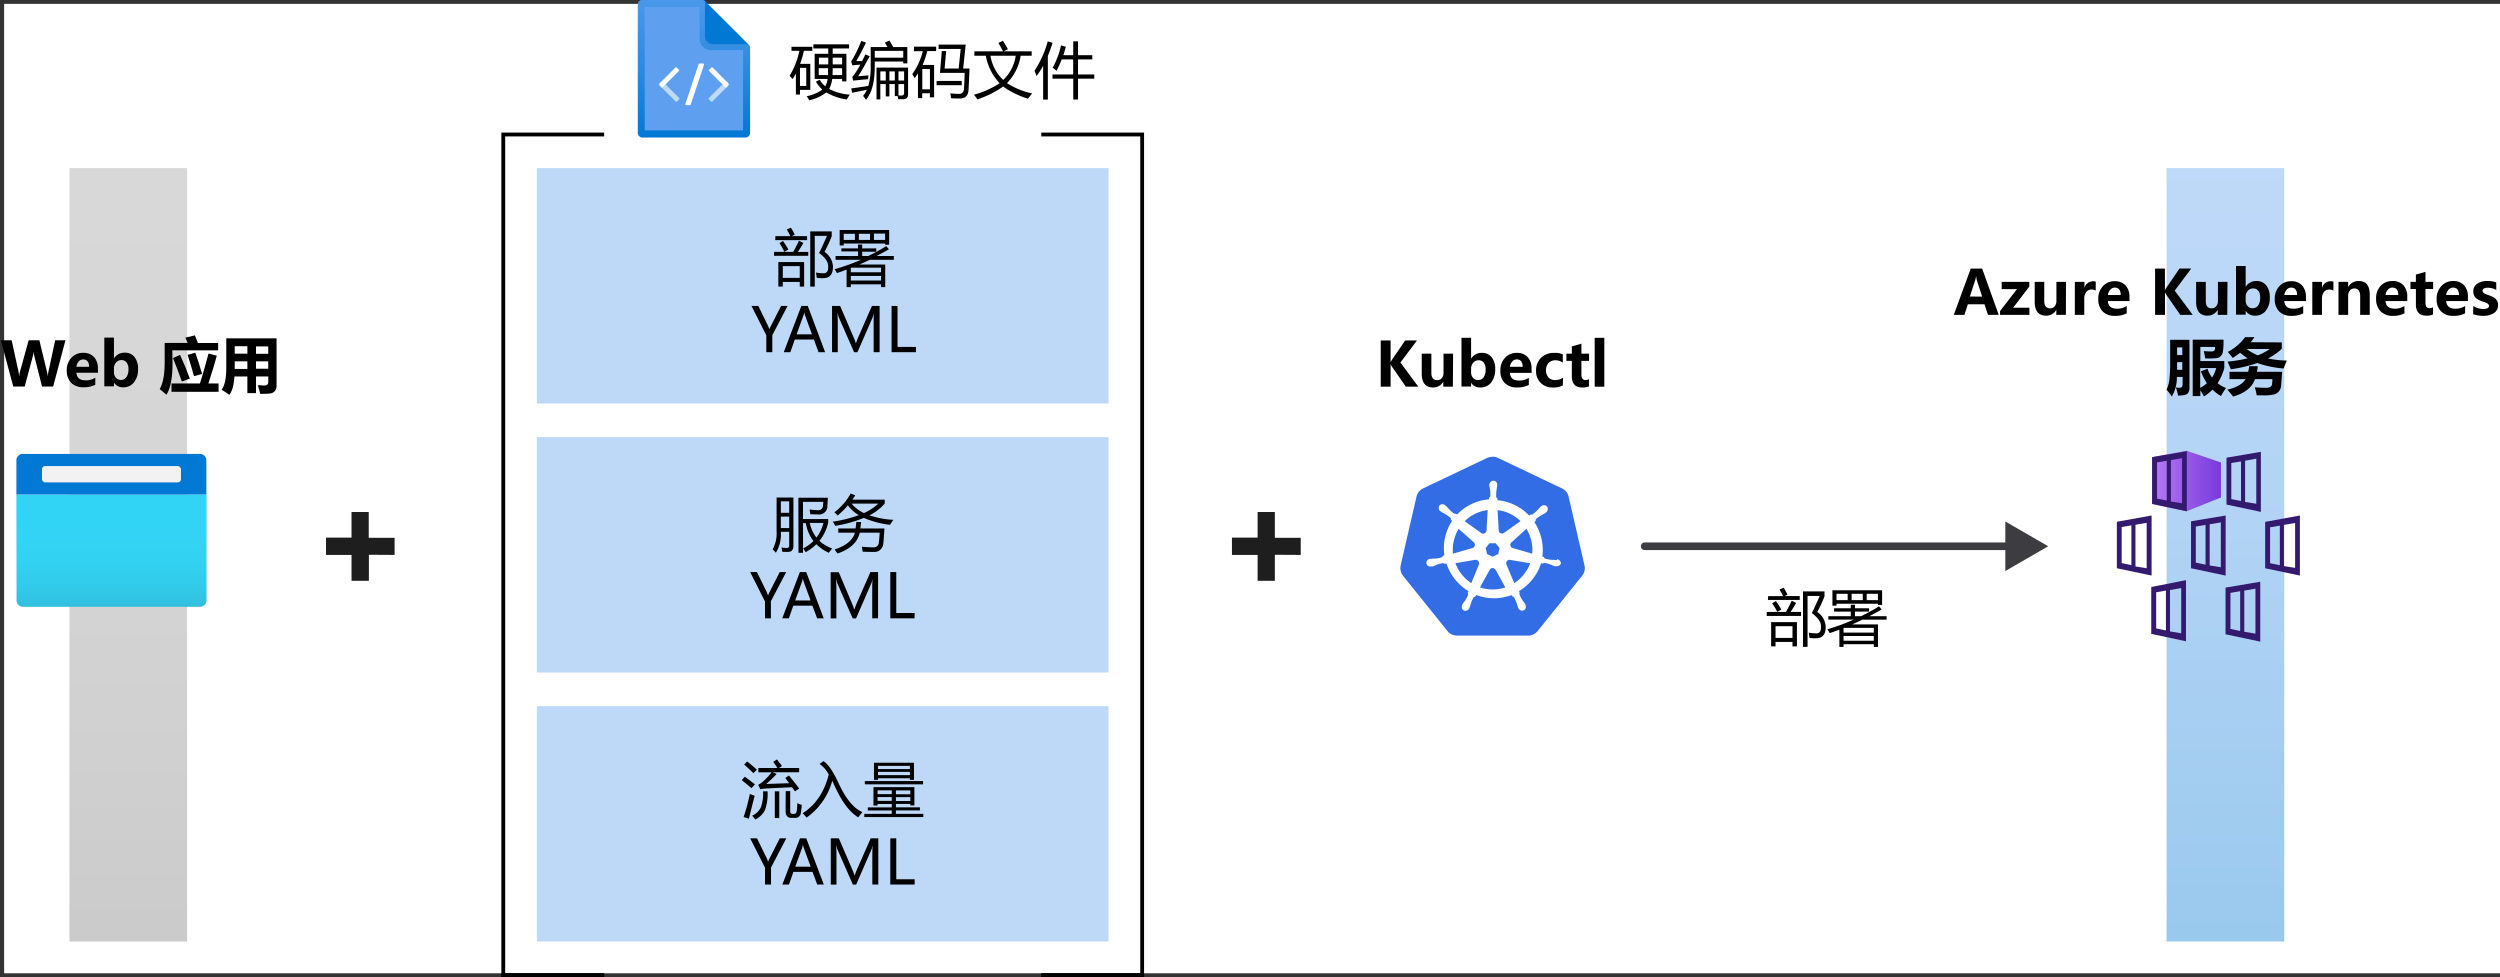 <svg xmlns="http://www.w3.org/2000/svg" xmlns:xlink="http://www.w3.org/1999/xlink" viewBox="0 0 654.27 255.7"><rect x="0" y="0" width="654.27" height="255.7" fill="#333333" stroke="none"/><defs><linearGradient id="linear-gradient" x1="33.57" y1="10.88" x2="33.57" y2="213.28" gradientTransform="matrix(1, 0, 0, -1, 0, 257.28)" gradientUnits="userSpaceOnUse"><stop offset="0" stop-color="#979797"/><stop offset="0.24" stop-color="#a2a2a2"/><stop offset="0.62" stop-color="#afaeaf"/><stop offset="1" stop-color="#b3b2b3"/></linearGradient><linearGradient id="linear-gradient-2" x1="390.58" y1="10.88" x2="390.58" y2="213.28" xlink:href="#linear-gradient"/><linearGradient id="linear-gradient-3" x1="582.4" y1="10.88" x2="582.4" y2="213.28" gradientTransform="matrix(1, 0, 0, -1, 0, 257.28)" gradientUnits="userSpaceOnUse"><stop offset="0" stop-color="#0078d4"/><stop offset="0.16" stop-color="#1380da"/><stop offset="0.53" stop-color="#3c91e5"/><stop offset="0.82" stop-color="#559cec"/><stop offset="1" stop-color="#5ea0ef"/></linearGradient><linearGradient id="linear-gradient-4" x1="29.17" y1="928.08" x2="29.17" y2="898.68" gradientTransform="translate(0 -769.28)" gradientUnits="userSpaceOnUse"><stop offset="0" stop-color="#32bedd"/><stop offset="0.17" stop-color="#32caea"/><stop offset="0.41" stop-color="#32d2f2"/><stop offset="0.78" stop-color="#32d4f5"/></linearGradient><linearGradient id="linear-gradient-5" x1="47.84" y1="940.88" x2="47.84" y2="910.88" gradientTransform="translate(0 -769.28)" xlink:href="#linear-gradient-3"/><linearGradient id="linear-gradient-6" x1="563.22" y1="895.16" x2="581.24" y2="895.16" gradientTransform="translate(0 -769.28)" gradientUnits="userSpaceOnUse"><stop offset="0" stop-color="#b77af4"/><stop offset="1" stop-color="#773adc"/></linearGradient><linearGradient id="linear-gradient-7" x1="582.69" y1="895.32" x2="600.68" y2="895.32" xlink:href="#linear-gradient-6"/><linearGradient id="linear-gradient-8" x1="554.01" y1="912.08" x2="572" y2="912.08" xlink:href="#linear-gradient-6"/><linearGradient id="linear-gradient-9" x1="573.41" y1="911.97" x2="591.4" y2="911.97" xlink:href="#linear-gradient-6"/><linearGradient id="linear-gradient-10" x1="592.81" y1="912.11" x2="610.83" y2="912.11" xlink:href="#linear-gradient-6"/><linearGradient id="linear-gradient-11" x1="563" y1="929.19" x2="581.02" y2="929.19" xlink:href="#linear-gradient-6"/><linearGradient id="linear-gradient-12" x1="582.44" y1="929.31" x2="600.46" y2="929.31" xlink:href="#linear-gradient-6"/><linearGradient id="linear-gradient-13" x1="181.61" y1="808.1" x2="181.61" y2="747.82" gradientTransform="translate(0 -769.28)" gradientUnits="userSpaceOnUse"><stop offset="0.03" stop-color="#0078d4"/><stop offset="0.06" stop-color="#0379d5"/><stop offset="0.34" stop-color="#2a8ae0"/><stop offset="0.6" stop-color="#4796e8"/><stop offset="0.83" stop-color="#589ded"/><stop offset="1" stop-color="#5ea0ef"/></linearGradient></defs><g id="source"><g id="Shapes"><rect x="1.14" y="1.03" width="653.14" height="253.65" style="fill:#fff"/><rect x="18.17" y="44" width="30.8" height="202.4" style="fill:#fff"/><rect x="18.17" y="44" width="30.8" height="202.4" style="opacity:0.5;isolation:isolate;fill:url(#linear-gradient)"/><rect x="375.18" y="44" width="30.8" height="202.4" style="fill:#fff"/><rect x="375.18" y="44" width="30.8" height="202.4" style="opacity:0.5;isolation:isolate;fill:url(#linear-gradient-2)"/><rect x="567.01" y="44" width="30.8" height="202.4" style="fill:#fff"/><rect x="567.01" y="44" width="30.8" height="202.4" style="opacity:0.4;isolation:isolate;fill:url(#linear-gradient-3)"/><rect x="140.51" y="44" width="149.6" height="61.6" style="fill:#fff"/><rect x="140.51" y="44" width="149.6" height="61.6" style="fill:#5ea0ef;opacity:0.4;isolation:isolate"/><rect x="140.51" y="114.4" width="149.6" height="61.6" style="fill:#fff"/><rect x="140.51" y="114.4" width="149.6" height="61.6" style="fill:#5ea0ef;opacity:0.4;isolation:isolate"/><rect x="140.51" y="184.8" width="149.6" height="61.6" style="fill:#fff"/><rect x="140.51" y="184.8" width="149.6" height="61.6" style="fill:#5ea0ef;opacity:0.4;isolation:isolate"/><line x1="430.43" y1="142.96" x2="526.7" y2="142.96" style="fill:none;stroke:#3c3c41;stroke-linecap:round;stroke-miterlimit:10;stroke-width:2px"/><polygon points="524.81 149.44 536.03 142.96 524.81 136.48 524.81 149.44" style="fill:#3c3c41"/><g id="e3e31333-31f4-40d8-9886-d3a1c58d7679"><path d="M4.29,129.4H54.05v27.74a1.66,1.66,0,0,1-1.67,1.66H6a1.66,1.66,0,0,1-1.67-1.66Z" style="fill:url(#linear-gradient-4)"/><path d="M6,118.8H52.38A1.66,1.66,0,0,1,54,120.46h0v8.94H4.29v-8.94A1.66,1.66,0,0,1,6,118.8Z" style="fill:#0078d4"/><rect x="10.99" y="121.97" width="36.37" height="4.27" rx="0.83" style="fill:#f2f2f2"/></g><path d="M43.35,162.6h9v9h-9Zm-10.5-12h9v-9H34.1a1.26,1.26,0,0,0-1.26,1.26Zm1.25,21h7.75v-9h-9v7.74a1.25,1.25,0,0,0,1.25,1.26Zm-1.25-10.5h9v-9h-9Zm21,10.5h7.74a1.26,1.26,0,0,0,1.26-1.25h0V162.6h-9Zm-10.5-10.5h9v-9h-9Zm10.5,0h9v-9h-9Zm0-19.5v9h9v-7.74a1.26,1.26,0,0,0-1.26-1.26H53.85Zm-10.5,9h9v-9h-9Z" style="fill:url(#linear-gradient-5)"/><path d="M96.54,145.19V152H92v-6.77H85.32V140.7H92V134h4.5v6.74h6.77v4.49Z" style="fill:#1e1e1e"/><path d="M333.64,145.19V152h-4.51v-6.77h-6.72V140.7h6.72V134h4.51v6.74h6.77v4.49Z" style="fill:#1e1e1e"/><path d="M381.3,167.16a3.9,3.9,0,0,1-3.09-1.49L366.6,151.23a3.91,3.91,0,0,1-.76-3.39l4.15-18a3.93,3.93,0,0,1,2.15-2.69l16.8-8a4,4,0,0,1,3.46,0l16.8,8a3.91,3.91,0,0,1,2.15,2.69l4.15,18a4,4,0,0,1-.76,3.38l-11.62,14.45a4,4,0,0,1-3.09,1.49l-18.72,0Z" style="fill:#326de6"/><path d="M390.63,119.52a3.18,3.18,0,0,1,1.36.3l16.8,8a3.2,3.2,0,0,1,1.73,2.16l4.15,18a3.12,3.12,0,0,1-.63,2.72l-11.62,14.44a3.17,3.17,0,0,1-2.49,1.2H381.3a3.17,3.17,0,0,1-2.49-1.2l-11.62-14.44a3.32,3.32,0,0,1-.63-2.72l4.15-18a3.15,3.15,0,0,1,1.73-2.16l16.8-8a3.71,3.71,0,0,1,1.4-.27Zm0-1.56h0a5,5,0,0,0-2.05.47l-16.8,8a4.66,4.66,0,0,0-2.59,3.22l-4.15,18a4.66,4.66,0,0,0,.93,4l11.62,14.44a4.66,4.66,0,0,0,3.68,1.76H399.9a4.66,4.66,0,0,0,3.68-1.76l11.62-14.44a4.66,4.66,0,0,0,.93-4l-4.15-18a4.66,4.66,0,0,0-2.59-3.22l-16.73-8a4.57,4.57,0,0,0-2-.47Z" style="fill:#fff"/><path d="M407.47,146.58h0s-.06,0-.06,0-.14,0-.2,0a4.48,4.48,0,0,0-.63-.06,1.27,1.27,0,0,1-.34,0h0a8.27,8.27,0,0,1-1.79-.3.63.63,0,0,1-.37-.36s0,0,0-.07h0l-.43-.13a13.39,13.39,0,0,0-.23-4.68,14,14,0,0,0-1.86-4.35l.33-.3v-.07a.75.75,0,0,1,.16-.5,10.22,10.22,0,0,1,1.5-1h0l.3-.16a4.65,4.65,0,0,0,.56-.34,1.1,1.1,0,0,0,.17-.13s.06,0,.06-.07h0a1.11,1.11,0,0,0,.24-1.49,1,1,0,0,0-.77-.36,1.23,1.23,0,0,0-.73.26h0l-.06.07c-.07,0-.1.1-.17.13a4.79,4.79,0,0,0-.43.47,2.5,2.5,0,0,1-.23.23h0a8.84,8.84,0,0,1-1.33,1.19.47.47,0,0,1-.3.1.34.34,0,0,1-.2,0h-.07l-.4.26a18.1,18.1,0,0,0-1.36-1.26,13.24,13.24,0,0,0-6.94-2.75l0-.43-.07-.07a.7.7,0,0,1-.26-.43,10.69,10.69,0,0,1,.1-1.79v0a1.28,1.28,0,0,1,.06-.33c0-.2.07-.4.1-.63v-.3h0a1,1,0,0,0-1.76-.76,1.12,1.12,0,0,0-.3.76h0V127a2.3,2.3,0,0,0,.1.63,2.36,2.36,0,0,1,.07.33v0a8.24,8.24,0,0,1,.1,1.79.69.69,0,0,1-.26.44l-.07.06h0l0,.43a18.17,18.17,0,0,0-1.8.27,12.84,12.84,0,0,0-6.57,3.72l-.33-.23h-.07c-.06,0-.13,0-.2,0a.54.54,0,0,1-.3-.1,9.11,9.11,0,0,1-1.33-1.23h0a1.25,1.25,0,0,0-.23-.23,6.29,6.29,0,0,0-.43-.47,2,2,0,0,1-.17-.13s-.06,0-.06-.07h0a1.16,1.16,0,0,0-.73-.26,1,1,0,0,0-.77.36,1.12,1.12,0,0,0,.24,1.5h0s0,0,.06,0,.1.1.17.13a4.65,4.65,0,0,0,.56.34,1.08,1.08,0,0,1,.3.16h0a10.22,10.22,0,0,1,1.5,1,.58.58,0,0,1,.16.5v.07h0l.33.3a1.4,1.4,0,0,0-.16.26,12.94,12.94,0,0,0-1.86,8.77l-.43.13s0,0,0,.07a.7.7,0,0,1-.36.36,7.88,7.88,0,0,1-1.79.3h0a1.24,1.24,0,0,0-.33,0,4.48,4.48,0,0,0-.63.06c-.07,0-.14,0-.2,0a.09.09,0,0,0-.1,0h0a1.09,1.09,0,0,0-.87,1.23,1,1,0,0,0,1.07.76.57.57,0,0,0,.26,0h0s.07,0,.07,0,.13,0,.2,0a3.1,3.1,0,0,0,.6-.23c.1,0,.2-.1.3-.13h0a8.14,8.14,0,0,1,1.73-.5h.06a.67.67,0,0,1,.43.16s0,0,.07,0h0l.47-.07a13.06,13.06,0,0,0,4.35,6.24,13.59,13.59,0,0,0,1.42,1l-.2.44s0,0,0,.06a.7.7,0,0,1,.06.53,8.47,8.47,0,0,1-.86,1.56v0l-.2.26c-.13.17-.23.33-.36.53a.59.59,0,0,0-.1.17.25.25,0,0,1,0,.07h0a1.05,1.05,0,0,0,.43,1.42h0a.82.82,0,0,0,.4.1,1.2,1.2,0,0,0,1-.63h0s0,0,0-.06a.59.59,0,0,1,.1-.17c.1-.23.13-.4.2-.6l.1-.3h0a7.59,7.59,0,0,1,.7-1.66.87.87,0,0,1,.43-.3s0,0,.06,0h0l.24-.43a13.17,13.17,0,0,0,4.65.86,12.66,12.66,0,0,0,2.88-.33,16.4,16.4,0,0,0,1.73-.5l.2.36s0,0,.07,0a.61.61,0,0,1,.43.3,11.46,11.46,0,0,1,.7,1.66v0l.1.3a4.69,4.69,0,0,0,.2.6c0,.06.07.1.1.16a.09.09,0,0,0,0,.07h0a1.13,1.13,0,0,0,1,.63.91.91,0,0,0,.4-.1,1,1,0,0,0,.5-.6,1.19,1.19,0,0,0-.06-.83h0s0,0,0-.07a.54.54,0,0,0-.1-.16,2.75,2.75,0,0,0-.36-.53l-.2-.27v0a8,8,0,0,1-.87-1.56.87.87,0,0,1,0-.53s0,0,0-.07h0l-.16-.4a13.19,13.19,0,0,0,5.77-7.27l.4.06s0,0,.07,0a.81.81,0,0,1,.43-.16h.07a7.89,7.89,0,0,1,1.72.5h0c.1,0,.2.1.3.13a3.1,3.1,0,0,0,.6.23c.06,0,.13,0,.2,0a.14.14,0,0,1,.1,0h0a.74.74,0,0,0,.26,0,1.12,1.12,0,0,0,1.06-.76,1.28,1.28,0,0,0-1-1.1ZM392.1,145l-1.46.7-1.46-.7-.37-1.56,1-1.26h1.63l1,1.26-.33,1.56Zm8.67-3.45a10.79,10.79,0,0,1,.23,3.35l-5.08-1.46a.89.89,0,0,1-.63-1.06.79.79,0,0,1,.2-.37l4-3.62a10.69,10.69,0,0,1,1.27,3.16Zm-2.86-5.15-4.35,3.09a.88.88,0,0,1-1.16-.2.71.71,0,0,1-.17-.36l-.3-5.42a10.09,10.09,0,0,1,6,2.89Zm-9.63-2.72,1.06-.2-.3,5.31a.91.91,0,0,1-.9.87.82.82,0,0,1-.4-.1l-4.41-3.16a10.1,10.1,0,0,1,4.95-2.72Zm-6.54,4.72,3.95,3.51a.88.88,0,0,1,.1,1.23.66.66,0,0,1-.4.27l-5.14,1.49a10.66,10.66,0,0,1,1.49-6.5Zm-.9,9,5.28-.9a.9.9,0,0,1,.93.7,1,1,0,0,1,0,.53h0l-2,4.88a10.49,10.49,0,0,1-4.15-5.22ZM393,154a11.31,11.31,0,0,1-2.32.27,11.62,11.62,0,0,1-3.36-.53l2.62-4.75a.88.88,0,0,1,1.07-.23,1.52,1.52,0,0,1,.4.36h0l2.55,4.62c-.3.1-.63.16-1,.26Zm6.47-4.61a10.5,10.5,0,0,1-3.18,3.22l-2.1-5a.89.89,0,0,1,.47-1,.91.91,0,0,1,.46-.1l5.32.9a6.73,6.73,0,0,1-1,2Z" style="fill:#fff"/><polygon points="572.22 117.96 563.22 119.63 563.22 131.89 572.22 133.81 581.24 130.19 581.24 121.04 572.22 117.96" style="fill:url(#linear-gradient-6)"/><path d="M572.56,133.62l8.24-3.33a.65.65,0,0,0,.38-.44v-8.3a.69.69,0,0,0-.41-.57l-8.33-2.83h-.38l-8.18,1.51a.64.64,0,0,0-.47.57v11.1a.62.62,0,0,0,.47.6l8.27,1.73A1.12,1.12,0,0,0,572.56,133.62Z" style="fill:none"/><path d="M563.22,119.63v12.26l9.09,1.92V118.09ZM567.06,131l-2.55-.5V121l2.55-.41Zm4,.72-2.92-.47V120.41l2.92-.5Z" style="fill:#341a6e"/><polygon points="591.68 118.12 582.69 119.78 582.69 132.05 591.68 133.97 600.68 130.32 600.68 121.2 591.68 118.12" style="fill:url(#linear-gradient-7)"/><path d="M582.69,119.78v12.27l9,1.92V118.24Zm3.8,11.33-2.54-.5v-9.44l2.54-.41Zm4,.72-2.93-.47V120.57l2.93-.53Z" style="fill:#341a6e"/><polygon points="563 134.88 554.01 136.54 554.01 148.81 563 150.73 572.03 147.11 572.03 137.96 563 134.88" style="fill:url(#linear-gradient-8)"/><path d="M554,136.55v12.17l9.09,1.91V134.91Zm3.8,11.35-2.54-.54v-9.43l2.54-.44Zm4,.82-2.93-.48V137.33l2.93-.5Z" style="fill:#341a6e"/><polygon points="582.4 134.75 573.41 136.42 573.41 148.68 582.4 150.63 591.4 146.99 591.4 137.83 582.4 134.75" style="fill:url(#linear-gradient-9)"/><path d="M573.41,136.42v12.3l9.06,1.92V134.91Zm3.8,11.35-2.55-.53V137.8l2.55-.44Zm4,.69-2.92-.47V137.21l2.92-.5Z" style="fill:#341a6e"/><polygon points="601.81 134.91 592.81 136.58 592.81 148.84 601.81 150.76 610.83 147.14 610.83 137.99 601.81 134.91" style="fill:url(#linear-gradient-10)"/><path d="M592.81,136.58v12.14l9.09,1.91V134.91Zm3.84,11.35-2.55-.54V138l2.55-.44Zm4,.69-2.92-.47V137.36l2.92-.5Z" style="fill:#341a6e"/><polygon points="572 151.99 563 153.62 563 165.88 572 167.83 581.02 164.19 581.02 155.07 572 151.99" style="fill:url(#linear-gradient-11)"/><path d="M572.34,167.58l8.21-3.14a.58.58,0,0,0,.38-.57V155.7a.63.63,0,0,0-.41-.69l-8.3-2.83a.5.5,0,0,0-.38,0l-8.18,1.48a.6.6,0,0,0-.5.6v11.13a.61.61,0,0,0,.48.6l8.27,1.6A.7.7,0,0,0,572.34,167.58Z" style="fill:none"/><path d="M563,153.62v12.27l9.09,1.94v-16ZM566.84,165l-2.55-.53V155l2.55-.44Zm4,.73-2.93-.48V154.41l2.93-.5Z" style="fill:#341a6e"/><polygon points="591.43 152.11 582.44 153.78 582.44 166.04 591.43 167.96 600.46 164.34 600.46 155.19 591.43 152.11" style="fill:url(#linear-gradient-12)"/><path d="M582.44,153.78V166l9.09,1.92V152.24Zm3.83,11.35-2.54-.53v-9.44l2.54-.44Zm4,.69-2.92-.47V154.56l2.92-.5Z" style="fill:#341a6e"/><polyline points="158.11 255.2 131.71 255.2 131.71 35.2 158.11 35.2" style="fill:none;stroke:#000"/><polyline points="272.51 255.2 298.91 255.2 298.91 35.2 272.51 35.2" style="fill:none;stroke:#000"/><g id="b59b1601-f469-4d64-9c8d-790d92bd54c5"><path d="M183.66.27H168.34a1.21,1.21,0,0,0-1.21,1.21h0v33a1.19,1.19,0,0,0,1.2,1.21h26.56a1.21,1.21,0,0,0,1.2-1.21V12.65a1.22,1.22,0,0,0-1.2-1.21h-8.82a1.19,1.19,0,0,1-1.19-1.21V1.48A1.2,1.2,0,0,0,183.69.27h0Z" style="fill:#5ea0ef"/><path d="M183.1,1.82v8.3a3,3,0,0,0,3,3h8.36v21H168.73V1.82H183.1M183.68,0H168.14a1.23,1.23,0,0,0-1.23,1.23V34.77A1.23,1.23,0,0,0,168.14,36h26.94a1.23,1.23,0,0,0,1.23-1.23V12.57a1.23,1.23,0,0,0-1.23-1.23h-8.94a1.23,1.23,0,0,1-1.23-1.23h0V1.23A1.23,1.23,0,0,0,183.68,0Z" style="fill:url(#linear-gradient-13)"/><path d="M195.84,11.59,184.49.27V9.49a2.08,2.08,0,0,0,2.06,2.1h9.29Z" style="fill:#0078d4"/><path d="M177.74,26l-.56.56a.24.24,0,0,1-.35,0h0l-4.12-4.1a.5.5,0,0,1,0-.71h0l.56-.56h0l4.47,4.46A.24.24,0,0,1,177.74,26Z" style="fill:#fff;opacity:0.6;isolation:isolate"/><path d="M177.1,17.69l.56.55a.25.25,0,0,1,0,.36h0l-4.4,4.4h0l-.56-.56a.48.48,0,0,1,0-.7h0l4-4A.25.25,0,0,1,177.1,17.69Z" style="fill:#fff"/><path d="M190,21.18l.55.56a.5.5,0,0,1,0,.71h0l-4.11,4.1a.27.27,0,0,1-.36,0h0l-.55-.55a.25.25,0,0,1,0-.36h0L190,21.18Z" style="fill:#fff;opacity:0.6;isolation:isolate"/><path d="M190.51,22.44,190,23h0l-4.4-4.4a.25.25,0,0,1,0-.36h0l.56-.56a.25.25,0,0,1,.36,0h0l4,4.05a.51.51,0,0,1,0,.71Z" style="fill:#fff"/><path d="M183.12,16.61H184a.26.26,0,0,1,.25.26h0a.19.19,0,0,1,0,.08l-3.47,10.4a.26.26,0,0,1-.25.18h-.91a.26.26,0,0,1-.25-.26h0a.15.15,0,0,1,0-.07l3.46-10.4A.28.28,0,0,1,183.12,16.61Z" style="fill:#fff"/></g></g></g><g id="cleaned"><g id="Shapes-2" data-name="Shapes"><rect x="1.14" y="1.03" width="653.14" height="253.65" style="fill:#fff"/><rect x="18.17" y="44" width="30.8" height="202.4" style="fill:#fff"/><rect x="18.17" y="44" width="30.8" height="202.4" style="opacity:0.5;isolation:isolate;fill:url(#linear-gradient)"/><rect x="375.18" y="44" width="30.8" height="202.4" style="fill:#fff"/><rect x="375.18" y="44" width="30.8" height="202.4" style="opacity:0.5;isolation:isolate;fill:url(#linear-gradient-2)"/><rect x="567.01" y="44" width="30.8" height="202.4" style="fill:#fff"/><rect x="567.01" y="44" width="30.8" height="202.4" style="opacity:0.4;isolation:isolate;fill:url(#linear-gradient-3)"/><rect x="140.51" y="44" width="149.6" height="61.6" style="fill:#fff"/><rect x="140.51" y="44" width="149.6" height="61.6" style="fill:#5ea0ef;opacity:0.4;isolation:isolate"/><rect x="140.51" y="114.4" width="149.6" height="61.6" style="fill:#fff"/><rect x="140.51" y="114.4" width="149.6" height="61.6" style="fill:#5ea0ef;opacity:0.4;isolation:isolate"/><rect x="140.51" y="184.8" width="149.6" height="61.6" style="fill:#fff"/><rect x="140.51" y="184.8" width="149.6" height="61.6" style="fill:#5ea0ef;opacity:0.4;isolation:isolate"/><line x1="430.43" y1="142.96" x2="526.7" y2="142.96" style="fill:none;stroke:#3c3c41;stroke-linecap:round;stroke-miterlimit:10;stroke-width:2px"/><polygon points="524.81 149.44 536.03 142.96 524.81 136.48 524.81 149.44" style="fill:#3c3c41"/><g id="e3e31333-31f4-40d8-9886-d3a1c58d7679-2" data-name="e3e31333-31f4-40d8-9886-d3a1c58d7679"><path d="M4.29,129.4H54.05v27.74a1.66,1.66,0,0,1-1.67,1.66H6a1.66,1.66,0,0,1-1.67-1.66Z" style="fill:url(#linear-gradient-4)"/><path d="M6,118.8H52.38A1.66,1.66,0,0,1,54,120.46h0v8.94H4.29v-8.94A1.66,1.66,0,0,1,6,118.8Z" style="fill:#0078d4"/><rect x="10.99" y="121.97" width="36.37" height="4.27" rx="0.83" style="fill:#f2f2f2"/></g><path d="M43.35,162.6h9v9h-9Zm-10.5-12h9v-9H34.1a1.26,1.26,0,0,0-1.26,1.26Zm1.25,21h7.75v-9h-9v7.74a1.25,1.25,0,0,0,1.25,1.26Zm-1.25-10.5h9v-9h-9Zm21,10.5h7.74a1.26,1.26,0,0,0,1.26-1.25h0V162.6h-9Zm-10.5-10.5h9v-9h-9Zm10.5,0h9v-9h-9Zm0-19.5v9h9v-7.74a1.26,1.26,0,0,0-1.26-1.26H53.85Zm-10.5,9h9v-9h-9Z" style="fill:url(#linear-gradient-5)"/><path d="M96.54,145.19V152H92v-6.77H85.32V140.7H92V134h4.5v6.74h6.77v4.49Z" style="fill:#1e1e1e"/><path d="M333.64,145.19V152h-4.51v-6.77h-6.72V140.7h6.72V134h4.51v6.74h6.77v4.49Z" style="fill:#1e1e1e"/><path d="M381.3,167.16a3.9,3.9,0,0,1-3.09-1.49L366.6,151.23a3.91,3.91,0,0,1-.76-3.39l4.15-18a3.93,3.93,0,0,1,2.15-2.69l16.8-8a4,4,0,0,1,3.46,0l16.8,8a3.91,3.91,0,0,1,2.15,2.69l4.15,18a4,4,0,0,1-.76,3.38l-11.62,14.45a4,4,0,0,1-3.09,1.49l-18.72,0Z" style="fill:#326de6"/><path d="M390.63,119.52a3.18,3.18,0,0,1,1.36.3l16.8,8a3.2,3.2,0,0,1,1.73,2.16l4.15,18a3.12,3.12,0,0,1-.63,2.72l-11.62,14.44a3.17,3.17,0,0,1-2.49,1.2H381.3a3.17,3.17,0,0,1-2.49-1.2l-11.62-14.44a3.32,3.32,0,0,1-.63-2.72l4.15-18a3.15,3.15,0,0,1,1.73-2.16l16.8-8a3.71,3.71,0,0,1,1.4-.27Zm0-1.56h0a5,5,0,0,0-2.05.47l-16.8,8a4.66,4.66,0,0,0-2.59,3.22l-4.15,18a4.66,4.66,0,0,0,.93,4l11.62,14.44a4.66,4.66,0,0,0,3.68,1.76H399.9a4.66,4.66,0,0,0,3.68-1.76l11.62-14.44a4.66,4.66,0,0,0,.93-4l-4.15-18a4.66,4.66,0,0,0-2.59-3.22l-16.73-8a4.57,4.57,0,0,0-2-.47Z" style="fill:#fff"/><path d="M407.47,146.58h0s-.06,0-.06,0-.14,0-.2,0a4.48,4.48,0,0,0-.63-.06,1.27,1.27,0,0,1-.34,0h0a8.27,8.27,0,0,1-1.79-.3.63.63,0,0,1-.37-.36s0,0,0-.07h0l-.43-.13a13.39,13.39,0,0,0-.23-4.68,14,14,0,0,0-1.86-4.35l.33-.3v-.07a.75.75,0,0,1,.16-.5,10.22,10.22,0,0,1,1.5-1h0l.3-.16a4.65,4.65,0,0,0,.56-.34,1.1,1.1,0,0,0,.17-.13s.06,0,.06-.07h0a1.11,1.11,0,0,0,.24-1.49,1,1,0,0,0-.77-.36,1.23,1.23,0,0,0-.73.26h0l-.06.07c-.07,0-.1.1-.17.13a4.79,4.79,0,0,0-.43.47,2.5,2.5,0,0,1-.23.23h0a8.84,8.84,0,0,1-1.33,1.19.47.47,0,0,1-.3.1.34.34,0,0,1-.2,0h-.07l-.4.26a18.1,18.1,0,0,0-1.36-1.26,13.24,13.24,0,0,0-6.94-2.75l0-.43-.07-.07a.7.7,0,0,1-.26-.43,10.69,10.69,0,0,1,.1-1.79v0a1.28,1.28,0,0,1,.06-.33c0-.2.07-.4.1-.63v-.3h0a1,1,0,0,0-1.76-.76,1.12,1.12,0,0,0-.3.76h0V127a2.3,2.3,0,0,0,.1.63,2.36,2.36,0,0,1,.07.33v0a8.24,8.24,0,0,1,.1,1.79.69.69,0,0,1-.26.44l-.07.06h0l0,.43a18.17,18.17,0,0,0-1.8.27,12.84,12.84,0,0,0-6.57,3.72l-.33-.23h-.07c-.06,0-.13,0-.2,0a.54.54,0,0,1-.3-.1,9.11,9.11,0,0,1-1.33-1.23h0a1.25,1.25,0,0,0-.23-.23,6.29,6.29,0,0,0-.43-.47,2,2,0,0,1-.17-.13s-.06,0-.06-.07h0a1.16,1.16,0,0,0-.73-.26,1,1,0,0,0-.77.36,1.12,1.12,0,0,0,.24,1.5h0s0,0,.06,0,.1.1.17.13a4.65,4.65,0,0,0,.56.34,1.08,1.08,0,0,1,.3.16h0a10.22,10.22,0,0,1,1.5,1,.58.58,0,0,1,.16.5v.07h0l.33.3a1.4,1.4,0,0,0-.16.26,12.94,12.94,0,0,0-1.86,8.77l-.43.13s0,0,0,.07a.7.7,0,0,1-.36.36,7.88,7.88,0,0,1-1.79.3h0a1.24,1.24,0,0,0-.33,0,4.48,4.48,0,0,0-.63.06c-.07,0-.14,0-.2,0a.09.09,0,0,0-.1,0h0a1.09,1.09,0,0,0-.87,1.23,1,1,0,0,0,1.07.76.57.57,0,0,0,.26,0h0s.07,0,.07,0,.13,0,.2,0a3.1,3.1,0,0,0,.6-.23c.1,0,.2-.1.3-.13h0a8.14,8.14,0,0,1,1.73-.5h.06a.67.67,0,0,1,.43.16s0,0,.07,0h0l.47-.07a13.06,13.06,0,0,0,4.35,6.24,13.59,13.59,0,0,0,1.42,1l-.2.44s0,0,0,.06a.7.7,0,0,1,.06.53,8.47,8.47,0,0,1-.86,1.56v0l-.2.26c-.13.17-.23.33-.36.53a.59.59,0,0,0-.1.17.25.25,0,0,1,0,.07h0a1.05,1.05,0,0,0,.43,1.42h0a.82.82,0,0,0,.4.1,1.2,1.2,0,0,0,1-.63h0s0,0,0-.06a.59.59,0,0,1,.1-.17c.1-.23.13-.4.2-.6l.1-.3h0a7.59,7.59,0,0,1,.7-1.66.87.87,0,0,1,.43-.3s0,0,.06,0h0l.24-.43a13.17,13.17,0,0,0,4.65.86,12.66,12.66,0,0,0,2.88-.33,16.4,16.4,0,0,0,1.73-.5l.2.36s0,0,.07,0a.61.61,0,0,1,.43.3,11.46,11.46,0,0,1,.7,1.66v0l.1.3a4.69,4.69,0,0,0,.2.6c0,.06.07.1.1.16a.09.09,0,0,0,0,.07h0a1.13,1.13,0,0,0,1,.63.91.91,0,0,0,.4-.1,1,1,0,0,0,.5-.6,1.19,1.19,0,0,0-.06-.83h0s0,0,0-.07a.54.54,0,0,0-.1-.16,2.75,2.75,0,0,0-.36-.53l-.2-.27v0a8,8,0,0,1-.87-1.56.87.87,0,0,1,0-.53s0,0,0-.07h0l-.16-.4a13.19,13.19,0,0,0,5.77-7.27l.4.06s0,0,.07,0a.81.81,0,0,1,.43-.16h.07a7.89,7.89,0,0,1,1.72.5h0c.1,0,.2.1.3.13a3.1,3.1,0,0,0,.6.23c.06,0,.13,0,.2,0a.14.14,0,0,1,.1,0h0a.74.74,0,0,0,.26,0,1.12,1.12,0,0,0,1.06-.76,1.28,1.28,0,0,0-1-1.1ZM392.1,145l-1.46.7-1.46-.7-.37-1.56,1-1.26h1.63l1,1.26-.33,1.56Zm8.67-3.45a10.79,10.79,0,0,1,.23,3.35l-5.08-1.46a.89.89,0,0,1-.63-1.06.79.79,0,0,1,.2-.37l4-3.62a10.69,10.69,0,0,1,1.27,3.16Zm-2.86-5.15-4.35,3.09a.88.88,0,0,1-1.16-.2.71.71,0,0,1-.17-.36l-.3-5.42a10.09,10.09,0,0,1,6,2.89Zm-9.63-2.72,1.06-.2-.3,5.31a.91.91,0,0,1-.9.87.82.82,0,0,1-.4-.1l-4.41-3.16a10.1,10.1,0,0,1,4.95-2.72Zm-6.54,4.72,3.95,3.51a.88.88,0,0,1,.1,1.23.66.66,0,0,1-.4.27l-5.14,1.49a10.66,10.66,0,0,1,1.49-6.5Zm-.9,9,5.28-.9a.9.9,0,0,1,.93.7,1,1,0,0,1,0,.53h0l-2,4.88a10.49,10.49,0,0,1-4.15-5.22ZM393,154a11.31,11.31,0,0,1-2.32.27,11.62,11.62,0,0,1-3.36-.53l2.62-4.75a.88.88,0,0,1,1.07-.23,1.52,1.52,0,0,1,.4.36h0l2.55,4.62c-.3.1-.63.16-1,.26Zm6.47-4.61a10.5,10.5,0,0,1-3.18,3.22l-2.1-5a.89.89,0,0,1,.47-1,.91.91,0,0,1,.46-.1l5.32.9a6.73,6.73,0,0,1-1,2Z" style="fill:#fff"/><polygon points="572.22 117.96 563.22 119.63 563.22 131.89 572.22 133.81 581.24 130.19 581.24 121.04 572.22 117.96" style="fill:url(#linear-gradient-6)"/><path d="M572.56,133.62l8.24-3.33a.65.65,0,0,0,.38-.44v-8.3a.69.69,0,0,0-.41-.57l-8.33-2.83h-.38l-8.18,1.51a.64.64,0,0,0-.47.57v11.1a.62.62,0,0,0,.47.6l8.27,1.73A1.12,1.12,0,0,0,572.56,133.62Z" style="fill:none"/><path d="M563.22,119.63v12.26l9.09,1.92V118.09ZM567.06,131l-2.55-.5V121l2.55-.41Zm4,.72-2.92-.47V120.41l2.92-.5Z" style="fill:#341a6e"/><polygon points="591.68 118.12 582.69 119.78 582.69 132.05 591.68 133.97 600.68 130.32 600.68 121.2 591.68 118.12" style="fill:url(#linear-gradient-7)"/><path d="M582.69,119.78v12.27l9,1.92V118.24Zm3.8,11.33-2.54-.5v-9.44l2.54-.41Zm4,.72-2.93-.47V120.57l2.93-.53Z" style="fill:#341a6e"/><polygon points="563 134.88 554.01 136.54 554.01 148.81 563 150.73 572.03 147.11 572.03 137.96 563 134.88" style="fill:url(#linear-gradient-8)"/><path d="M554,136.55v12.17l9.09,1.91V134.91Zm3.8,11.35-2.54-.54v-9.43l2.54-.44Zm4,.82-2.93-.48V137.33l2.93-.5Z" style="fill:#341a6e"/><polygon points="582.4 134.75 573.41 136.42 573.41 148.68 582.4 150.63 591.4 146.99 591.4 137.83 582.4 134.75" style="fill:url(#linear-gradient-9)"/><path d="M573.41,136.42v12.3l9.06,1.92V134.91Zm3.8,11.35-2.55-.53V137.8l2.55-.44Zm4,.69-2.92-.47V137.21l2.92-.5Z" style="fill:#341a6e"/><polygon points="601.81 134.91 592.81 136.58 592.81 148.84 601.81 150.76 610.83 147.14 610.83 137.99 601.81 134.91" style="fill:url(#linear-gradient-10)"/><path d="M592.81,136.58v12.14l9.09,1.91V134.91Zm3.84,11.35-2.55-.54V138l2.55-.44Zm4,.69-2.92-.47V137.36l2.92-.5Z" style="fill:#341a6e"/><polygon points="572 151.99 563 153.62 563 165.88 572 167.83 581.02 164.19 581.02 155.07 572 151.99" style="fill:url(#linear-gradient-11)"/><path d="M572.34,167.58l8.21-3.14a.58.58,0,0,0,.38-.57V155.7a.63.63,0,0,0-.41-.69l-8.3-2.83a.5.5,0,0,0-.38,0l-8.18,1.48a.6.6,0,0,0-.5.6v11.13a.61.61,0,0,0,.48.6l8.27,1.6A.7.7,0,0,0,572.34,167.58Z" style="fill:none"/><path d="M563,153.62v12.27l9.09,1.94v-16ZM566.84,165l-2.55-.53V155l2.55-.44Zm4,.73-2.93-.48V154.41l2.93-.5Z" style="fill:#341a6e"/><polygon points="591.43 152.11 582.44 153.78 582.44 166.04 591.43 167.96 600.46 164.34 600.46 155.19 591.43 152.11" style="fill:url(#linear-gradient-12)"/><path d="M582.44,153.78V166l9.09,1.92V152.24Zm3.83,11.35-2.54-.53v-9.44l2.54-.44Zm4,.69-2.92-.47V154.56l2.92-.5Z" style="fill:#341a6e"/><polyline points="158.11 255.2 131.71 255.2 131.71 35.2 158.11 35.2" style="fill:none;stroke:#000"/><polyline points="272.51 255.2 298.91 255.2 298.91 35.2 272.51 35.2" style="fill:none;stroke:#000"/><g id="b59b1601-f469-4d64-9c8d-790d92bd54c5-2" data-name="b59b1601-f469-4d64-9c8d-790d92bd54c5"><path d="M183.66.27H168.34a1.21,1.21,0,0,0-1.21,1.21h0v33a1.19,1.19,0,0,0,1.2,1.21h26.56a1.21,1.21,0,0,0,1.2-1.21V12.65a1.22,1.22,0,0,0-1.2-1.21h-8.82a1.19,1.19,0,0,1-1.19-1.21V1.48A1.2,1.2,0,0,0,183.69.27h0Z" style="fill:#5ea0ef"/><path d="M183.1,1.82v8.3a3,3,0,0,0,3,3h8.36v21H168.73V1.82H183.1M183.68,0H168.14a1.23,1.23,0,0,0-1.23,1.23V34.77A1.23,1.23,0,0,0,168.14,36h26.94a1.23,1.23,0,0,0,1.23-1.23V12.57a1.23,1.23,0,0,0-1.23-1.23h-8.94a1.23,1.23,0,0,1-1.23-1.23h0V1.23A1.23,1.23,0,0,0,183.68,0Z" style="fill:url(#linear-gradient-13)"/><path d="M195.84,11.59,184.49.27V9.49a2.08,2.08,0,0,0,2.06,2.1h9.29Z" style="fill:#0078d4"/><path d="M177.74,26l-.56.56a.24.24,0,0,1-.35,0h0l-4.12-4.1a.5.5,0,0,1,0-.71h0l.56-.56h0l4.47,4.46A.24.24,0,0,1,177.74,26Z" style="fill:#fff;opacity:0.6;isolation:isolate"/><path d="M177.1,17.69l.56.55a.25.25,0,0,1,0,.36h0l-4.4,4.4h0l-.56-.56a.48.48,0,0,1,0-.7h0l4-4A.25.25,0,0,1,177.1,17.69Z" style="fill:#fff"/><path d="M190,21.18l.55.56a.5.5,0,0,1,0,.71h0l-4.11,4.1a.27.27,0,0,1-.36,0h0l-.55-.55a.25.25,0,0,1,0-.36h0L190,21.18Z" style="fill:#fff;opacity:0.6;isolation:isolate"/><path d="M190.51,22.44,190,23h0l-4.4-4.4a.25.25,0,0,1,0-.36h0l.56-.56a.25.25,0,0,1,.36,0h0l4,4.05a.51.51,0,0,1,0,.71Z" style="fill:#fff"/><path d="M183.12,16.61H184a.26.26,0,0,1,.25.26h0a.19.19,0,0,1,0,.08l-3.47,10.4a.26.26,0,0,1-.25.18h-.91a.26.26,0,0,1-.25-.26h0a.15.15,0,0,1,0-.07l3.46-10.4A.28.28,0,0,1,183.12,16.61Z" style="fill:#fff"/></g></g></g><g id="texts"><path d="M17.13,89.05l-3.22,12.1H11L9,93.26a6.47,6.47,0,0,1-.2-1.33h0a7.48,7.48,0,0,1-.22,1.33l-2.11,7.89h-3L.22,89.05H3.05l1.79,8.2A8.64,8.64,0,0,1,5,98.61h0a7.28,7.28,0,0,1,.25-1.4l2.25-8.16H10.3l2,8.27a7.69,7.69,0,0,1,.2,1.28h0a7.22,7.22,0,0,1,.18-1.33l1.76-8.22Z"/><path d="M25.66,97.54H20c.09,1.34.89,2,2.42,2a4.53,4.53,0,0,0,2.52-.7v1.85a6.27,6.27,0,0,1-3.09.66,4.34,4.34,0,0,1-3.21-1.16A4.45,4.45,0,0,1,17.47,97a4.75,4.75,0,0,1,1.22-3.37,4,4,0,0,1,3.06-1.29,3.74,3.74,0,0,1,2.87,1.11,4.35,4.35,0,0,1,1,3.06ZM23.31,96c0-1.29-.53-1.93-1.58-1.93a1.5,1.5,0,0,0-1.14.53A2.43,2.43,0,0,0,20,96Z"/><path d="M29.82,100.11v1H27.3V88.36h2.52v5.47h0a3.18,3.18,0,0,1,2.83-1.53,3.12,3.12,0,0,1,2.56,1.14,4.85,4.85,0,0,1,.92,3.15,5.31,5.31,0,0,1-1.06,3.46,3.43,3.43,0,0,1-2.82,1.31,2.71,2.71,0,0,1-2.43-1.25Zm0-2.69a2.09,2.09,0,0,0,.51,1.43,1.67,1.67,0,0,0,1.29.58,1.71,1.71,0,0,0,1.47-.74,3.53,3.53,0,0,0,.53-2.08,2.81,2.81,0,0,0-.48-1.74,1.62,1.62,0,0,0-1.37-.63,1.78,1.78,0,0,0-1.4.63,2.42,2.42,0,0,0-.55,1.63Z"/><path d="M45.16,94.93q0,5.92-1.6,8.39-.72-.67-1.77-1.5c.89-1.48,1.32-3.87,1.31-7.18v-4.9h6q-.29-.72-.57-1.38L51,87.77c.23.56.5,1.22.79,2h5.3v1.92h-12Zm-.28,5.43h7.44q1-3.06,2.25-7.84l2.17.56q-.81,3.06-2.21,7.28H57.2v2.17H44.88Zm.38-6.67,1.87-.8c.92,2,1.77,4.07,2.55,6.19l-2.09.78C46.92,97.91,46.14,95.86,45.26,93.69Zm3.84-.81,2-.58q.82,2.16,1.79,5.56l-2.11.58Q49.83,95.11,49.1,92.88Z"/><path d="M72.38,100.82a2.33,2.33,0,0,1-.45,1.53,2,2,0,0,1-1.39.64,21.33,21.33,0,0,1-2.45.08,21.88,21.88,0,0,0-.63-2.27l1.75.09c.66,0,1-.31,1-1V98.52H67v4.37H64.74V98.52H61.36Q61.12,102,60,103.33A23.88,23.88,0,0,0,58,102c.85-1.15,1.25-3.18,1.22-6.11V88.55H72.38ZM61.43,92.55h3.31V90.61H61.43Zm0,4h3.31V94.57H61.43Zm8.77-5.89H67v1.94H70.2ZM67,96.5H70.2V94.57H67Z"/><path d="M371.18,101.2h-3.26l-3.67-5.29a4,4,0,0,1-.32-.63h0v5.92h-2.58V89.1h2.58v5.72h0a5.46,5.46,0,0,1,.35-.65l3.47-5.07h3.08l-4.33,5.77Z"/><path d="M380.23,101.2h-2.51V99.88h0a3,3,0,0,1-2.64,1.53q-3,0-3-3.64V92.56h2.52v5c0,1.29.51,1.93,1.52,1.93a1.49,1.49,0,0,0,1.21-.53,2.14,2.14,0,0,0,.45-1.44V92.56h2.51Z"/><path d="M385,100.16v1h-2.52V88.41H385v5.47h0a3.17,3.17,0,0,1,2.82-1.53,3.12,3.12,0,0,1,2.56,1.14,4.85,4.85,0,0,1,.93,3.15,5.39,5.39,0,0,1-1.06,3.46,3.47,3.47,0,0,1-2.83,1.31,2.7,2.7,0,0,1-2.42-1.25Zm0-2.69a2.11,2.11,0,0,0,.51,1.43,1.66,1.66,0,0,0,1.29.57,1.7,1.7,0,0,0,1.47-.73,3.46,3.46,0,0,0,.53-2.08,2.84,2.84,0,0,0-.48-1.75,1.64,1.64,0,0,0-1.37-.62,1.76,1.76,0,0,0-1.39.63,2.36,2.36,0,0,0-.56,1.62Z"/><path d="M400.85,97.59h-5.69c.09,1.34.9,2,2.42,2a4.64,4.64,0,0,0,2.53-.7v1.85a6.34,6.34,0,0,1-3.1.66,4.3,4.3,0,0,1-3.2-1.16A4.42,4.42,0,0,1,392.66,97a4.7,4.7,0,0,1,1.22-3.36,4,4,0,0,1,3.06-1.29,3.72,3.72,0,0,1,2.87,1.11,4.31,4.31,0,0,1,1,3.06ZM398.5,96c0-1.29-.53-1.94-1.57-1.94a1.51,1.51,0,0,0-1.15.54,2.56,2.56,0,0,0-.63,1.4Z"/><path d="M409,100.88a5.23,5.23,0,0,1-2.58.53,4.36,4.36,0,0,1-3.2-1.2A4.2,4.2,0,0,1,402,97.09a4.57,4.57,0,0,1,1.32-3.47,4.8,4.8,0,0,1,3.5-1.27,4.54,4.54,0,0,1,2.18.4v2.17a3.11,3.11,0,0,0-1.89-.63,2.47,2.47,0,0,0-1.85.7,3,3,0,0,0,0,3.8,2.39,2.39,0,0,0,1.81.68,3.49,3.49,0,0,0,2-.64Z"/><path d="M415.84,101.1a3.71,3.71,0,0,1-1.73.31c-1.83,0-2.75-1-2.75-2.89V94.44h-1.42V92.56h1.42v-1.9l2.51-.72v2.62h2v1.88h-2v3.64c0,.92.37,1.39,1.1,1.39a1.87,1.87,0,0,0,.87-.25Z"/><path d="M417.34,101.2V88.41h2.52V101.2Z"/><path d="M206.64,19.85a21,21,0,0,0,2.57-6.55h-2.07V12.24h5.45V13.3h-2.2a25,25,0,0,1-1,3.42h2.67v6.8h-2.7v1.22h-1.07V19.23a16.37,16.37,0,0,1-.86,1.48C207.24,20.48,207,20.19,206.64,19.85ZM211,22.49V17.76h-1.64v4.73Zm2.2-8.41h3.56v-1.4h-3.89V11.61h9.34v1.07h-4.29v1.4h3.59V21.3h-1.12v-.64h-2.6a7.12,7.12,0,0,1-.8,2.62,13.87,13.87,0,0,0,5.41,1.49c-.26.39-.52.8-.78,1.25a14,14,0,0,1-5.37-1.84,11.11,11.11,0,0,1-4.46,2.06c-.18-.32-.41-.68-.67-1.06a10.78,10.78,0,0,0,4.12-1.73,7.41,7.41,0,0,1-1.7-2.09l1-.48a6,6,0,0,0,1.43,1.7,5.41,5.41,0,0,0,.63-1.92H213.2Zm1.12,2.78h2.44V15.1h-2.44Zm2.39,2.79c0-.44,0-1,0-1.8h-2.44v1.8Zm1.17,0h2.51v-1.8h-2.47C217.92,18.24,217.91,18.84,217.88,19.65Zm2.51-4.55h-2.47v1.76h2.47Z"/><path d="M222.75,23.15c1.27-.18,2.77-.39,4.5-.66a18.15,18.15,0,0,0,.62-5.11V12.32h4.4c-.25-.44-.48-.83-.7-1.16l1.19-.55c.3.48.63,1.05,1,1.71h3.69V16.6h-1.06v-.5h-7.46v1.3q0,6-2.29,8.71a9.25,9.25,0,0,0-.77-1,6.73,6.73,0,0,0,1-1.61c-1.6.32-2.88.58-3.83.79Zm1.84-3.21c.49,0,1.39-.09,2.7-.22q-.07.66-.12,1c-2,.18-3.34.31-3.89.39l-.22-1a15.48,15.48,0,0,0,2.08-3.2l-2.08.18-.3-1a31,31,0,0,0,2.64-5.38l1.22.44c-.87,1.86-1.72,3.48-2.53,4.84l1.52,0c.28-.54.57-1.12.87-1.76l1.13.5C226.27,17.18,225.27,18.9,224.59,19.94Zm11.8-6.62h-7.46V15.1h7.46Zm-6,12.7h-1V17.69h8.26V24.6c0,.91-.4,1.36-1.22,1.36l-1.35,0a8.21,8.21,0,0,0-.17-.81h-.73V22h-1.42v3.22h-.95V22h-1.42Zm0-4.95h1.42V18.69h-1.42Zm2.37,0h1.42V18.69h-1.42Zm3.85-2.38h-1.47v2.38h1.47ZM236,25c.4,0,.61-.22.61-.67V22h-1.47V25C235.43,25,235.72,25,236,25Z"/><path d="M238.75,19.4a17.28,17.28,0,0,0,2.75-6h-2.3V12.21H245v1.15h-2.33A22.79,22.79,0,0,1,241.46,17h3v8.47h-1.11V24.41h-2v1.28h-1.11V19.18c-.28.45-.57.87-.88,1.28A8.51,8.51,0,0,0,238.75,19.4Zm4.62-1.32h-2v5.3h2Zm1.74,3.1h6.59V22.3h-6.59Zm2.51-7.82-.41,4.58h3.68l.53-5.14h-5.77V11.68h7.08l-.66,6.26h1.66c-.08,2.12-.17,3.95-.25,5.5s-.83,2.33-2.22,2.33c-.7,0-1.48,0-2.34-.05-.06-.38-.14-.81-.22-1.29a21.69,21.69,0,0,0,2.28.14c.8,0,1.23-.45,1.3-1.33q.12-1.74.18-4.17H246l.48-5.71Z"/><path d="M255,13.43h7.5q-.78-1.5-1.23-2.19l1.2-.56c.29.45.73,1.17,1.31,2.18l-1.12.57H270v1.15h-2.88a13.17,13.17,0,0,1-3.59,7.18,20.45,20.45,0,0,0,6.6,2.71,16.93,16.93,0,0,0-1.1,1.36,22.61,22.61,0,0,1-6.5-3.18A26,26,0,0,1,255.82,26c-.27-.37-.58-.77-.93-1.22a22.76,22.76,0,0,0,6.72-3A14,14,0,0,1,258,14.58h-3Zm10.78,1.15h-6.58a11.25,11.25,0,0,0,3.36,6.35A10.85,10.85,0,0,0,265.82,14.58Z"/><path d="M270.73,18.55a27.24,27.24,0,0,0,3.47-7.72l1.28.38c-.39,1.21-.8,2.35-1.25,3.41V26.07H273V17.2a23.69,23.69,0,0,1-1.71,2.71A11.84,11.84,0,0,0,270.73,18.55Zm4.7.94h5.43V15.54h-3a21,21,0,0,1-1.38,3,7.28,7.28,0,0,0-1-.83,20.6,20.6,0,0,0,2.19-5.83l1.27.36c-.21.78-.42,1.51-.66,2.2h2.6V10.82h1.25v3.62h3.73v1.1h-3.73v3.95h4.25v1.09h-4.25v5.47h-1.25V20.58h-5.43Z"/><path d="M462.39,160.14h5a29.93,29.93,0,0,0,1.52-2.94l1.15.6q-.68,1.19-1.44,2.34h2.73v1.05h-9Zm.35-4.12h3.9a14.57,14.57,0,0,0-.92-1.72l1.08-.5a16.88,16.88,0,0,1,1,1.86L467,156h4v1h-8.32Zm.78,6.79h6.75v6.36h-1.16V168h-4.44v1.17h-1.15Zm.26-4.93,1-.58c.52.74,1,1.48,1.42,2.22l-1.06.61A22.87,22.87,0,0,0,463.78,157.88Zm5.33,6h-4.44v3.08h4.44Zm8.69.22c0,1.79-.7,2.76-2.11,2.91a9.45,9.45,0,0,1-2.13-.07c-.05-.37-.12-.83-.2-1.37a13,13,0,0,0,1.95.19c.92,0,1.34-.63,1.25-1.9,0-1.11-.83-2.25-2.39-3.42q1-2,2.07-4.48h-3.19v13.33h-1.19V154.78h5.63v1.28c-.41,1.06-1,2.42-1.89,4.1A4.94,4.94,0,0,1,477.8,164.08Z"/><path d="M478.49,161.27h5.87v-1.21H480v-.87h4.36v-.92h1.1v.92h3.68v.87h-3.68v1.21h1.6c1.58-.78,3.15-1.64,4.69-2.58l.71.81c-1.09.62-2.18,1.21-3.25,1.77h4.53v.9H487.4c-.89.44-1.78.85-2.66,1.24h6.75v5.9h-1.1v-.72h-7.92v.72h-1.09v-4.52c-.85.32-1.7.62-2.53.9a10.53,10.53,0,0,0-.63-1,53.43,53.43,0,0,0,6.9-2.53h-6.63Zm1.07-6.8h13v3.84h-1.06V158H480.63v.5h-1.07Zm1.07,2.59h2.92v-1.65h-2.92Zm9.76,7.25h-7.8l-.12.05v1.2h7.92Zm-7.92,3.38h7.92v-1.25h-7.92Zm2.11-10.63h2.92v-1.65h-2.92Zm6.88-1.65h-2.93v1.65h2.93Z"/><path d="M202.58,65.92h5A32,32,0,0,0,209.09,63l1.16.59c-.45.79-.94,1.58-1.45,2.35h2.73v1h-8.95Zm.34-4.13h3.91a16.23,16.23,0,0,0-.92-1.72l1.07-.5a15.31,15.31,0,0,1,1,1.86l-.76.36h4v1.05h-8.33Zm.78,6.8h6.75V75H209.3V73.79h-4.44V75H203.7Zm.27-4.94.95-.58c.52.74,1,1.48,1.42,2.22l-1.06.61A20.78,20.78,0,0,0,204,63.65Zm5.33,6h-4.44v3.07h4.44Zm8.68.21c0,1.8-.7,2.76-2.11,2.91a9.87,9.87,0,0,1-2.12-.06c-.05-.38-.12-.84-.2-1.38a11.77,11.77,0,0,0,1.95.19c.92,0,1.33-.63,1.25-1.89s-.84-2.26-2.39-3.42c.68-1.35,1.36-2.84,2.06-4.49h-3.19V75h-1.18V60.56h5.62v1.28a44.91,44.91,0,0,1-1.89,4.09A4.94,4.94,0,0,1,218,69.85Z"/><path d="M218.67,67h5.88v-1.2h-4.36V65h4.36V64h1.09V65h3.69v.88h-3.69V67h1.6q2.37-1.16,4.7-2.58l.7.82c-1.09.62-2.17,1.2-3.25,1.76h4.53V68h-6.33c-.9.44-1.78.85-2.67,1.23h6.75v5.91h-1.09v-.72h-7.92v.72h-1.1V70.57c-.85.32-1.69.62-2.53.89a8.5,8.5,0,0,0-.62-1A54.25,54.25,0,0,0,225.3,68h-6.63Zm1.08-6.8H232.7v3.85h-1.06v-.31H220.81v.5h-1.06Zm1.06,2.6h2.92V61.18h-2.92Zm9.77,7.25h-7.81l-.11,0v1.2h7.92Zm-7.92,3.37h7.92V72.21h-7.92Zm2.11-10.62h2.92V61.18h-2.92Zm6.87-1.66h-2.92v1.66h2.92Z"/><path d="M206.12,80.07l-4,7.65v4.45h-1.57V87.76l-3.88-7.69h1.79l2.61,5.36s.1.26.29.77h0a3.47,3.47,0,0,1,.32-.76l2.73-5.37Z"/><path d="M215.94,92.17h-1.72L213,88.86h-5l-1.16,3.31h-1.73l4.61-12.1h1.68Zm-3.44-4.68-1.83-5a5.49,5.49,0,0,1-.19-.84h0a4.44,4.44,0,0,1-.19.84l-1.81,5Z"/><path d="M228.64,92.17v-8c0-.67,0-1.46.12-2.39h0a8.13,8.13,0,0,1-.36,1.22l-4,9.18h-.87l-4-9.11a7.07,7.07,0,0,1-.36-1.29h0c0,.57.08,1.38.08,2.46v7.94h-1.5V80.07h2.12l3.57,8.3a11.06,11.06,0,0,1,.54,1.48H224c.27-.74.46-1.25.57-1.51l3.63-8.27h2v12.1Z"/><path d="M239.71,92.17h-6.38V80.07h1.56V90.79h4.82Z"/><path d="M203.24,130.2h4.4v12.68c0,1-.48,1.56-1.45,1.56-.53,0-1,0-1.48-.05,0-.31-.11-.68-.19-1.11a9.58,9.58,0,0,0,1.37.13.57.57,0,0,0,.65-.64v-3.6h-2.19a9.18,9.18,0,0,1-1.3,5.49,4.74,4.74,0,0,0-.86-.88,8.32,8.32,0,0,0,1.05-4.56Zm3.3,1h-2.19v3h2.19Zm-2.19,7h2.19v-3h-2.19Zm4.59-7.93h7.72l-.12,2a2.19,2.19,0,0,1-2.47,2.37l-2-.06c-.06-.41-.13-.82-.2-1.24.77.1,1.46.16,2.08.18a1.25,1.25,0,0,0,1.45-1.29c0-.27.06-.56.08-.89h-5.33v4.5h6.59v.93a11.39,11.39,0,0,1-2.29,4.77,9.31,9.31,0,0,0,3.36,2c-.36.42-.66.79-.91,1.13a11.42,11.42,0,0,1-3.26-2.24,13,13,0,0,1-2.8,2.08c-.2-.34-.42-.69-.64-1a10.75,10.75,0,0,0,2.69-1.91,10.59,10.59,0,0,1-2-4.7h-.73v7.77h-1.19Zm6.55,6.59h-3.56a9.29,9.29,0,0,0,1.73,3.83A10,10,0,0,0,215.49,136.86Z"/><path d="M222.64,129.14l1.18.5c-.24.39-.48.76-.74,1.13h8.46v1a12.67,12.67,0,0,1-4,3.09,22.64,22.64,0,0,0,6.26,1.18c-.34.47-.63.9-.88,1.31a23.55,23.55,0,0,1-6.83-1.82,34,34,0,0,1-7.5,2.09c-.17-.33-.39-.69-.64-1.1a33.55,33.55,0,0,0,6.8-1.7,9.49,9.49,0,0,1-2.85-2.57,21.05,21.05,0,0,1-2.68,2.66c-.31-.33-.6-.61-.86-.84A15.41,15.41,0,0,0,222.64,129.14Zm-3.28,9.16h4.55c.07-.51.14-1.07.19-1.69h1.26c-.06.62-.13,1.18-.21,1.69h6.31c-.11,1.86-.21,3.17-.3,3.92a2.32,2.32,0,0,1-2.62,2.22c-.62,0-1.54,0-2.77-.06-.06-.39-.14-.82-.23-1.3,1.19.1,2.18.16,3,.17a1.35,1.35,0,0,0,1.47-1.34c.1-.78.16-1.62.21-2.5H225q-.83,3.75-5.82,5.45c-.24-.34-.49-.69-.76-1.05,3-1,4.76-2.43,5.31-4.4h-4.33Zm10.5-6.5h-7a9.8,9.8,0,0,0,3.23,2.48A13.6,13.6,0,0,0,229.86,131.8Z"/><path d="M205.75,149.72l-4,7.64v4.46H200.2V157.4l-3.88-7.68h1.79l2.61,5.36s.1.26.29.77h0a3.73,3.73,0,0,1,.32-.77l2.73-5.36Z"/><path d="M215.57,161.82h-1.72l-1.24-3.31h-5l-1.16,3.31h-1.73l4.61-12.1H211Zm-3.44-4.68-1.83-5a5.7,5.7,0,0,1-.19-.85h0a4.39,4.39,0,0,1-.19.85l-1.81,5Z"/><path d="M228.27,161.82v-8c0-.66,0-1.45.12-2.38h0a8.53,8.53,0,0,1-.36,1.22l-4,9.18h-.87l-4-9.11a8.37,8.37,0,0,1-.35-1.29h0c0,.56.08,1.38.08,2.45v7.95h-1.5v-12.1h2.12L223,158a11.09,11.09,0,0,1,.54,1.49h.06c.27-.75.46-1.25.57-1.52l3.63-8.26h2v12.1Z"/><path d="M239.34,161.82H233v-12.1h1.56v10.71h4.82Z"/><path d="M194.13,204.18l.78-.91c.84.58,1.73,1.26,2.65,2-.37.43-.67.77-.9,1C195.57,205.33,194.73,204.63,194.13,204.18Zm.48,9.65a49.91,49.91,0,0,0,1.63-6.06c.45.2.88.36,1.26.49q-.7,2.7-1.51,6Zm.13-13.73.79-.83c.76.61,1.61,1.32,2.55,2.16l-.92.92C196.29,201.47,195.49,200.72,194.74,200.1Zm4.95,7h1.19a12.71,12.71,0,0,1-.64,4.8,5.54,5.54,0,0,1-2.6,2.58,5.54,5.54,0,0,0-.8-1,4.56,4.56,0,0,0,2.27-2.16A10.47,10.47,0,0,0,199.69,207.08Zm6.76-4.14q1.23,1.41,2.71,3.42c-.39.24-.76.49-1.13.74-.26-.38-.51-.75-.76-1.09q-3.83.17-7.05.34a6.34,6.34,0,0,0-1.25.19l-.53-1.18a5.82,5.82,0,0,0,1.09-.71,18.07,18.07,0,0,0,2.41-2.55h-3.47V201h5c-.4-.61-.77-1.15-1.13-1.61l1-.64c.38.49.82,1.06,1.31,1.72l-.81.53h5.31v1.11h-6.9l1,.44a32.13,32.13,0,0,1-2.72,2.62l6-.2c-.36-.49-.71-.94-1-1.36Zm-3.68,4.14h1.17v7h-1.17Zm2.86-.06h1.17v5.24c0,.47.19.71.56.71h.55c.32,0,.52-.26.61-.79s.12-1.22.14-2a8.9,8.9,0,0,0,1.17.45,19.78,19.78,0,0,1-.24,2,1.39,1.39,0,0,1-1.48,1.39h-1c-1,0-1.51-.61-1.51-1.83Z"/><path d="M214.5,199.93l1-.74c1.17.72,2.45,2.57,3.85,5.53q2.91,6.39,6.34,7.8l-1.09,1.38c-2.29-1.36-4.39-4.21-6.33-8.57l-.46-1a17.29,17.29,0,0,1-6.75,9.66,7.6,7.6,0,0,0-1-1.17q5.07-3.19,6.83-10.11A7.77,7.77,0,0,0,214.5,199.93Z"/><path d="M226.2,213h7.18v-.89h-6.27v-.81h6.27v-.89h-3.72v.4h-1.07V206H239.3v4.79h-1.06v-.4h-3.77v.89h6.28v.81h-6.28V213h7.17v.84H226.2Zm.13-8.58h15.25v.85H226.33Zm2.39-4.8h10.47v4.47h-1.06v-.42h-8.35v.42h-1.06Zm.94,8.21h3.72v-1h-3.72Zm0,1.76h3.72v-1h-3.72Zm8.47-9.15h-8.35v.83h8.35Zm-8.35,2.42h8.35V202h-8.35Zm8.46,4h-3.77v1h3.77Zm-3.77,2.76h3.77v-1h-3.77Z"/><path d="M205.78,219.39l-4,7.65v4.45h-1.57v-4.41l-3.89-7.69h1.79l2.62,5.36s.1.27.29.78h0a4.9,4.9,0,0,1,.32-.77l2.74-5.37Z"/><path d="M215.6,231.49h-1.72l-1.24-3.31h-5l-1.16,3.31h-1.73l4.61-12.1H211Zm-3.44-4.68-1.83-5a5.49,5.49,0,0,1-.19-.84h0a5.13,5.13,0,0,1-.19.84l-1.82,5Z"/><path d="M228.3,231.49v-8c0-.66,0-1.46.12-2.38h0a7.9,7.9,0,0,1-.36,1.21l-4,9.18h-.86l-4-9.11a8.62,8.62,0,0,1-.36-1.28h0c0,.56.07,1.38.07,2.45v7.94h-1.49v-12.1h2.12l3.57,8.3a11.58,11.58,0,0,1,.54,1.48h0c.27-.74.46-1.25.57-1.51l3.64-8.27h2v12.1Z"/><path d="M239.37,231.49H233v-12.1h1.56v10.72h4.82Z"/><path d="M523.08,82.4h-2.81l-.91-2.77H515l-.89,2.77h-2.79l4.43-12.1h3Zm-4.33-4.77-1.37-4.19a4.84,4.84,0,0,1-.19-1.06h-.07a4.38,4.38,0,0,1-.21,1l-1.38,4.22Z"/><path d="M531.11,82.4h-7.68v-1l4.43-5.74h-4V73.76h7.22V75l-4.23,5.54h4.25Z"/><path d="M540.66,82.4h-2.51V81.08h0a3,3,0,0,1-2.65,1.53q-3,0-3-3.64V73.76H535v5c0,1.29.51,1.93,1.52,1.93a1.49,1.49,0,0,0,1.21-.53,2.14,2.14,0,0,0,.45-1.44V73.76h2.51Z"/><path d="M548.46,76.05a2.19,2.19,0,0,0-1.12-.27,1.62,1.62,0,0,0-1.36.66,2.87,2.87,0,0,0-.51,1.8V82.4H543V73.76h2.52v1.62h0a2.31,2.31,0,0,1,2.28-1.77,1.77,1.77,0,0,1,.68.1Z"/><path d="M557.32,78.79h-5.68c.09,1.34.89,2,2.42,2a4.56,4.56,0,0,0,2.52-.71V82a6.3,6.3,0,0,1-3.09.66,4.31,4.31,0,0,1-3.21-1.16,4.45,4.45,0,0,1-1.14-3.25,4.66,4.66,0,0,1,1.22-3.36,4,4,0,0,1,3.06-1.29,3.74,3.74,0,0,1,2.87,1.11,4.31,4.31,0,0,1,1,3.06ZM555,77.21c0-1.29-.52-1.94-1.57-1.94a1.54,1.54,0,0,0-1.15.54,2.48,2.48,0,0,0-.62,1.4Z"/><path d="M573.85,82.4h-3.27l-3.66-5.29a3.59,3.59,0,0,1-.32-.63h0V82.4H564V70.3h2.58V76h0a5.51,5.51,0,0,1,.34-.65l3.47-5.07h3.08l-4.33,5.77Z"/><path d="M582.89,82.4h-2.5V81.08h0a3,3,0,0,1-2.65,1.53q-3,0-3-3.64V73.76h2.53v5c0,1.29.5,1.93,1.51,1.93a1.48,1.48,0,0,0,1.21-.53,2.09,2.09,0,0,0,.46-1.44V73.76h2.5Z"/><path d="M587.71,81.36v1h-2.53V69.61h2.53v5.47h0a3.17,3.17,0,0,1,2.83-1.53,3.12,3.12,0,0,1,2.56,1.14,4.9,4.9,0,0,1,.92,3.15A5.33,5.33,0,0,1,593,81.3a3.46,3.46,0,0,1-2.82,1.31,2.72,2.72,0,0,1-2.43-1.25Zm0-2.7a2.07,2.07,0,0,0,.51,1.43,1.6,1.6,0,0,0,1.28.58,1.72,1.72,0,0,0,1.48-.73,3.53,3.53,0,0,0,.52-2.08,2.84,2.84,0,0,0-.48-1.75,1.63,1.63,0,0,0-1.37-.62,1.77,1.77,0,0,0-1.39.63,2.36,2.36,0,0,0-.55,1.62Z"/><path d="M603.51,78.79h-5.69q.13,2,2.43,2a4.56,4.56,0,0,0,2.52-.71V82a6.32,6.32,0,0,1-3.09.66,4.31,4.31,0,0,1-3.21-1.16,4.46,4.46,0,0,1-1.15-3.25,4.7,4.7,0,0,1,1.22-3.36,4.06,4.06,0,0,1,3.07-1.29,3.74,3.74,0,0,1,2.87,1.11,4.31,4.31,0,0,1,1,3.06Zm-2.35-1.58c0-1.29-.52-1.94-1.57-1.94a1.53,1.53,0,0,0-1.15.54,2.48,2.48,0,0,0-.62,1.4Z"/><path d="M610.66,76.05a2.19,2.19,0,0,0-1.12-.27,1.63,1.63,0,0,0-1.36.66,2.87,2.87,0,0,0-.5,1.8V82.4h-2.53V73.76h2.53v1.62h0A2.29,2.29,0,0,1,610,73.61a1.74,1.74,0,0,1,.68.1Z"/><path d="M620.18,82.4h-2.5V77.58c0-1.4-.51-2.09-1.51-2.09A1.52,1.52,0,0,0,615,76a2.18,2.18,0,0,0-.47,1.43V82.4H612V73.76h2.53v1.37h0a3,3,0,0,1,2.78-1.58c1.92,0,2.87,1.19,2.87,3.56Z"/><path d="M630,78.79h-5.69q.13,2,2.43,2a4.56,4.56,0,0,0,2.52-.71V82a6.32,6.32,0,0,1-3.09.66A4.31,4.31,0,0,1,623,81.45a4.46,4.46,0,0,1-1.15-3.25A4.7,4.7,0,0,1,623,74.84a4.06,4.06,0,0,1,3.07-1.29A3.74,3.74,0,0,1,629,74.66a4.31,4.31,0,0,1,1,3.06Zm-2.35-1.58c0-1.29-.52-1.94-1.57-1.94a1.53,1.53,0,0,0-1.15.54,2.48,2.48,0,0,0-.62,1.4Z"/><path d="M636.74,82.3a3.71,3.71,0,0,1-1.73.31c-1.83,0-2.75-1-2.75-2.89V75.64h-1.42V73.76h1.42v-1.9l2.51-.72v2.62h2v1.88h-2v3.64c0,.92.36,1.38,1.09,1.38a1.79,1.79,0,0,0,.88-.25Z"/><path d="M645.88,78.79h-5.69c.09,1.34.9,2,2.42,2a4.57,4.57,0,0,0,2.53-.71V82a6.34,6.34,0,0,1-3.1.66,4.3,4.3,0,0,1-3.2-1.16,4.42,4.42,0,0,1-1.15-3.25,4.7,4.7,0,0,1,1.22-3.36A4,4,0,0,1,642,73.55a3.72,3.72,0,0,1,2.87,1.11,4.31,4.31,0,0,1,1,3.06Zm-2.35-1.58c0-1.29-.53-1.94-1.57-1.94a1.51,1.51,0,0,0-1.15.54,2.56,2.56,0,0,0-.63,1.4Z"/><path d="M647.29,80.08a4.85,4.85,0,0,0,2.54.79q1.56,0,1.56-.84c0-.39-.43-.72-1.28-1a5.45,5.45,0,0,1-2.22-1.11,2.29,2.29,0,0,1-.6-1.66,2.32,2.32,0,0,1,1-2,4.64,4.64,0,0,1,2.71-.72,7.35,7.35,0,0,1,2.29.35v2a4.36,4.36,0,0,0-2.22-.59,1.94,1.94,0,0,0-1,.21.65.65,0,0,0-.37.57c0,.4.37.72,1.1,1a12.28,12.28,0,0,1,1.76.71,2.21,2.21,0,0,1,1.2,2.06,2.35,2.35,0,0,1-1.07,2.07,5,5,0,0,1-2.86.74,7.36,7.36,0,0,1-2.6-.45Z"/><path d="M568.38,103.78A10.62,10.62,0,0,0,567,102a8.83,8.83,0,0,0,.76-2.77,44.66,44.66,0,0,0,.19-5V88.92H573v12.62a2.09,2.09,0,0,1-.46,1.42c-.31.36-1.15.55-2.54.57a13.26,13.26,0,0,0-.55-2.13,5.64,5.64,0,0,0,1,.08q.75,0,.75-.9V98.64H569.7A9.65,9.65,0,0,1,568.38,103.78Zm1.38-7h1.36v-2h-1.35C569.77,95.5,569.77,96.17,569.76,96.78Zm1.36-5.86h-1.35v2h1.35Zm11,3.58v1.79a13.81,13.81,0,0,1-1.76,4,8.38,8.38,0,0,0,2.19,1.25c-.41.6-.85,1.29-1.31,2.1a11.49,11.49,0,0,1-2.23-1.67,11.84,11.84,0,0,1-2.22,1.79,18,18,0,0,0-.94-1.63v1.52h-2V88.9h8.06a19.84,19.84,0,0,1-.15,3.13,2.26,2.26,0,0,1-.55,1.15,1.74,1.74,0,0,1-.95.53,20.3,20.3,0,0,1-3.13.08,18,18,0,0,0-.4-1.9c.9.06,1.56.09,2,.09a1.19,1.19,0,0,0,.71-.19c.18-.13.27-.47.27-1h-3.86V94.5Zm-4.41,2a9.17,9.17,0,0,0,1.2,2.31A9.35,9.35,0,0,0,580,96.33h-4.19v5.16a8.77,8.77,0,0,0,1.75-1.21A13.45,13.45,0,0,1,576,97.17Z"/><path d="M588.63,95.84h2.24q-.07.75-.21,1.47h6.6l-.27,3.56a2.67,2.67,0,0,1-.52,1.47,2.61,2.61,0,0,1-1.22.86,11,11,0,0,1-3,.27l-1.65,0a14.63,14.63,0,0,0-.5-2.11c1.15.09,2.16.14,3,.14a2.15,2.15,0,0,0,1-.21.86.86,0,0,0,.47-.57,9,9,0,0,0,.14-1.49h-4.56c-.8,2.2-2.71,3.71-5.75,4.55q-.61-.82-1.47-1.8,3.6-.86,4.77-2.75h-4.22V97.31h4.88Q588.54,96.62,588.63,95.84Zm8.53-6.23v1.68a15.62,15.62,0,0,1-3.61,2.52,25.26,25.26,0,0,0,4.93.55c-.33.77-.61,1.46-.85,2.08A27.09,27.09,0,0,1,590.77,95a37.2,37.2,0,0,1-6.95,1.64q-.33-.83-.84-2a37.28,37.28,0,0,0,5.28-.87,10.94,10.94,0,0,1-2-1.47,19.37,19.37,0,0,1-1.94,1.38c-.36-.48-.78-1-1.27-1.58a13.46,13.46,0,0,0,4.52-3.87H590c-.3.46-.62.9-1,1.33ZM590.88,93A14.45,14.45,0,0,0,594,91.34H588A12.23,12.23,0,0,0,590.88,93Z"/></g></svg>